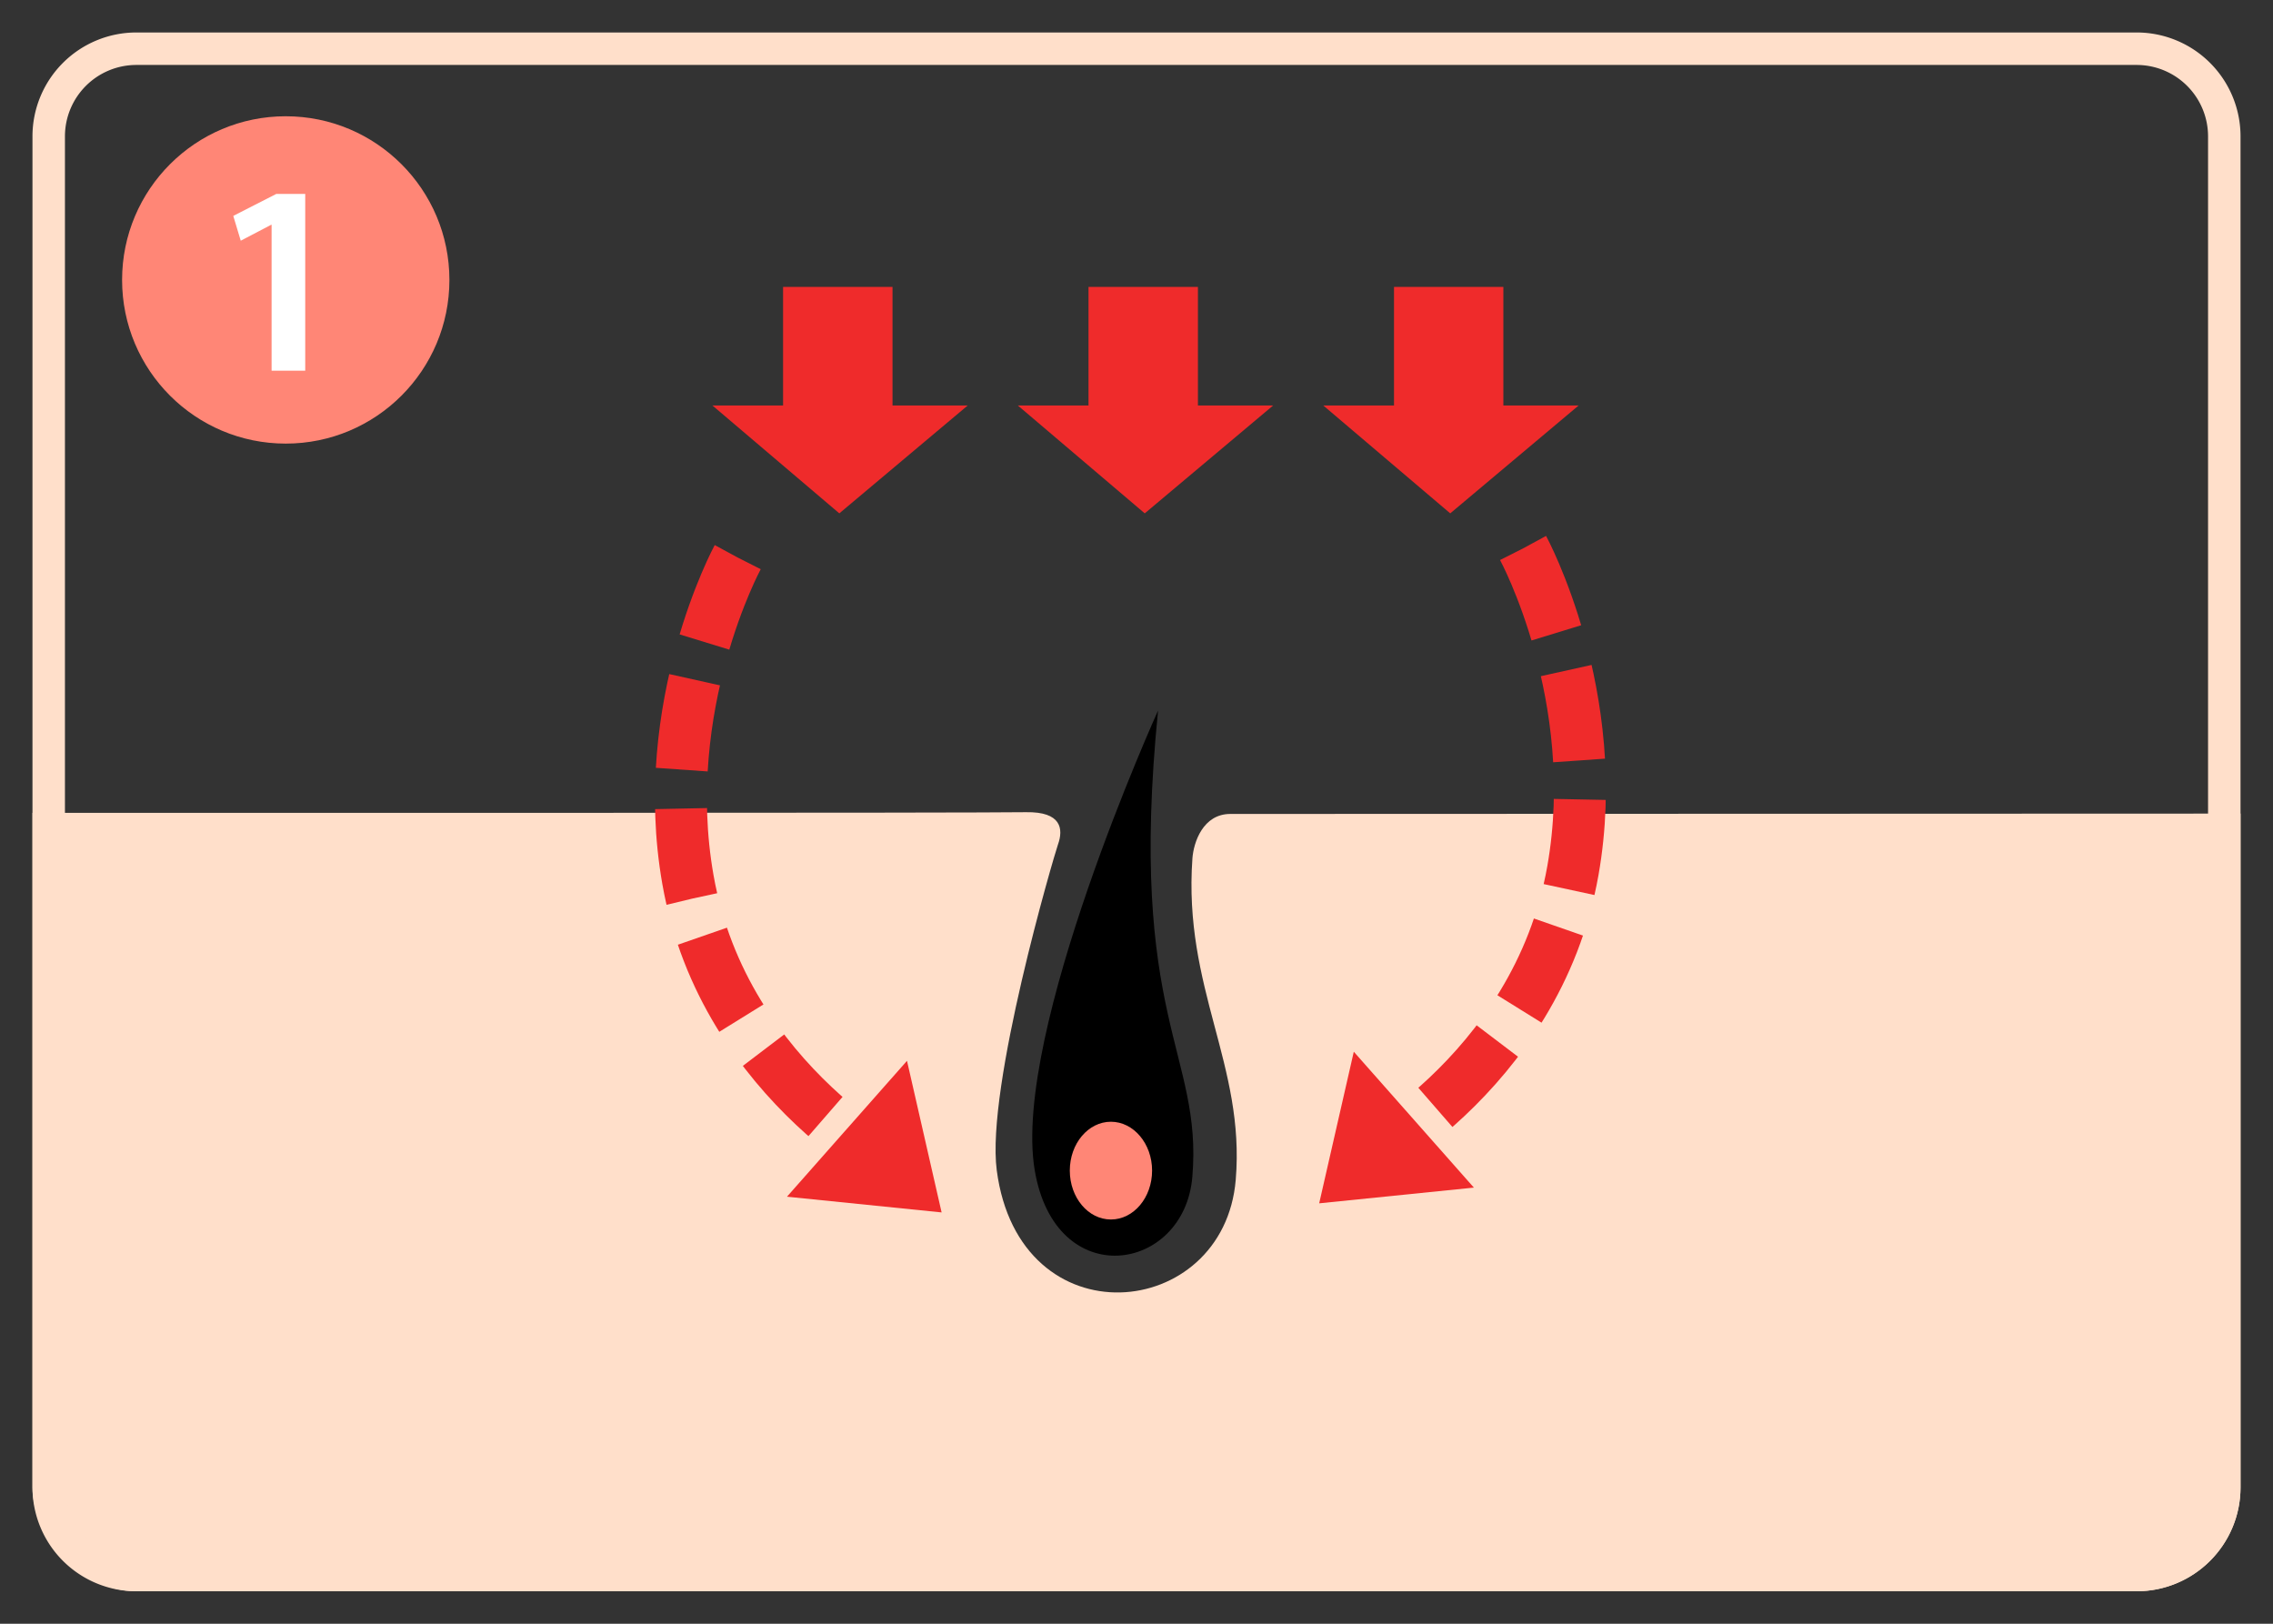 <svg id="レイヤー_1" data-name="レイヤー 1" xmlns="http://www.w3.org/2000/svg" xmlns:xlink="http://www.w3.org/1999/xlink" viewBox="0 0 350 250"><rect x="0" y="0" width="350" height="250" fill="#333333" stroke="none"/><defs><style>.cls-1,.cls-7{fill:none;}.cls-2{fill:#ff8676;}.cls-3{fill:#fff;}.cls-4{clip-path:url(#clip-path);}.cls-5{fill:#ffdfca;}.cls-6{fill:#ef2b2b;}.cls-7{stroke:#ef2b2b;stroke-miterlimit:10;stroke-width:8px;stroke-dasharray:14 6;}.cls-8{clip-path:url(#clip-path-2);}</style><clipPath id="clip-path"><rect class="cls-1" x="5" y="5" width="340" height="240" rx="16"/></clipPath><clipPath id="clip-path-2"><rect class="cls-1" x="381" y="5" width="340" height="240" rx="16"/></clipPath></defs><title>fullmldlp-basic01</title><circle class="cls-2" cx="44" cy="43.1" r="25.2"/><path class="cls-3" d="M41.82,57.07V34.61h-.07l-4.68,2.45-1.15-3.82,6.62-3.38H47V57.07Z"/><g class="cls-4"><path d="M178.32,109.4s-22.51,49.67-19,70.73c3.17,19,23.05,15.82,24.28,1.05C185.2,162.12,173.58,156.84,178.32,109.4Z"/><path class="cls-2" d="M177.4,180.23c0,4.16-2.84,7.53-6.34,7.53s-6.33-3.37-6.33-7.53,2.84-7.52,6.33-7.52S177.4,176.08,177.4,180.23Z"/><path class="cls-5" d="M183.61,132.16c-1.43,20.05,8.15,31.78,6.67,49.49-1.82,21.81-33.34,24.92-36.8-1.47-1.67-12.79,8.81-48.4,9.42-50.13.88-2.45.53-5.09-4.91-5-14.81.24-412.07,0-412.07,0V331H699.08V125.14l-509.63.18C185.23,125.32,183.79,129.7,183.61,132.16Z"/><polygon class="cls-6" points="137.43 62.43 137.43 44.17 120.58 44.17 120.58 62.43 109.7 62.43 129.24 79.04 149.01 62.43 137.43 62.43"/><polygon class="cls-6" points="184.46 62.43 184.46 44.17 167.61 44.17 167.61 62.43 156.73 62.43 176.27 79.04 196.04 62.43 184.46 62.43"/><polygon class="cls-6" points="231.49 62.43 231.49 44.17 214.65 44.17 214.65 62.43 203.76 62.43 223.31 79.04 243.08 62.43 231.49 62.43"/><path class="cls-7" d="M113.57,85.83s-12.37,22.81-7.64,49.61c5.61,31.82,34.63,45.86,34.63,45.86"/><polygon class="cls-6" points="139.66 163.33 144.99 186.67 121.18 184.25 139.66 163.33"/><path class="cls-7" d="M234.55,84.42s12.38,22.82,7.65,49.61c-5.62,31.83-34.63,45.87-34.63,45.87"/><polygon class="cls-6" points="208.46 161.93 203.13 185.27 226.95 182.85 208.46 161.93"/></g><path class="cls-5" d="M329,10a11,11,0,0,1,11,11V229a11,11,0,0,1-11,11H21a11,11,0,0,1-11-11V21A11,11,0,0,1,21,10H329m0-5H21A16,16,0,0,0,5,21V229a16,16,0,0,0,16,16H329a16,16,0,0,0,16-16V21A16,16,0,0,0,329,5Z"/><g class="cls-8"><path class="cls-5" d="M642,145c-4.05,0-4.7,4.22-4.86,6.58-1.38,19.28,7.93,30.56,6.51,47.59-1.76,21-32,24-35.34-1.41-1.6-12.3,8.5-46.54,9.09-48.2.84-2.37.35-4.9-4.88-4.81-14.25.23-37.29,0-48.42,0-4.06,0-4.9,4.47-5.06,6.83-1.38,19.28,7.83,30.56,6.41,47.59-1.76,21-32.06,24-35.38-1.41-1.61-12.3,8.46-46.54,9.06-48.2.84-2.37.33-4.9-4.9-4.81-14.24.23-40,0-51.13,0-4.05,0-4.89,4.47-5.06,6.83-1.38,19.28,7.83,30.56,6.41,47.59-1.76,21-32.06,24-35.38-1.41-1.61-12.3,8.46-46.54,9.06-48.2.84-2.37.3-4.9-4.93-4.81-14.24.23-382.92.08-382.92.08V340.51h961.5V144.79Z"/></g></svg>
